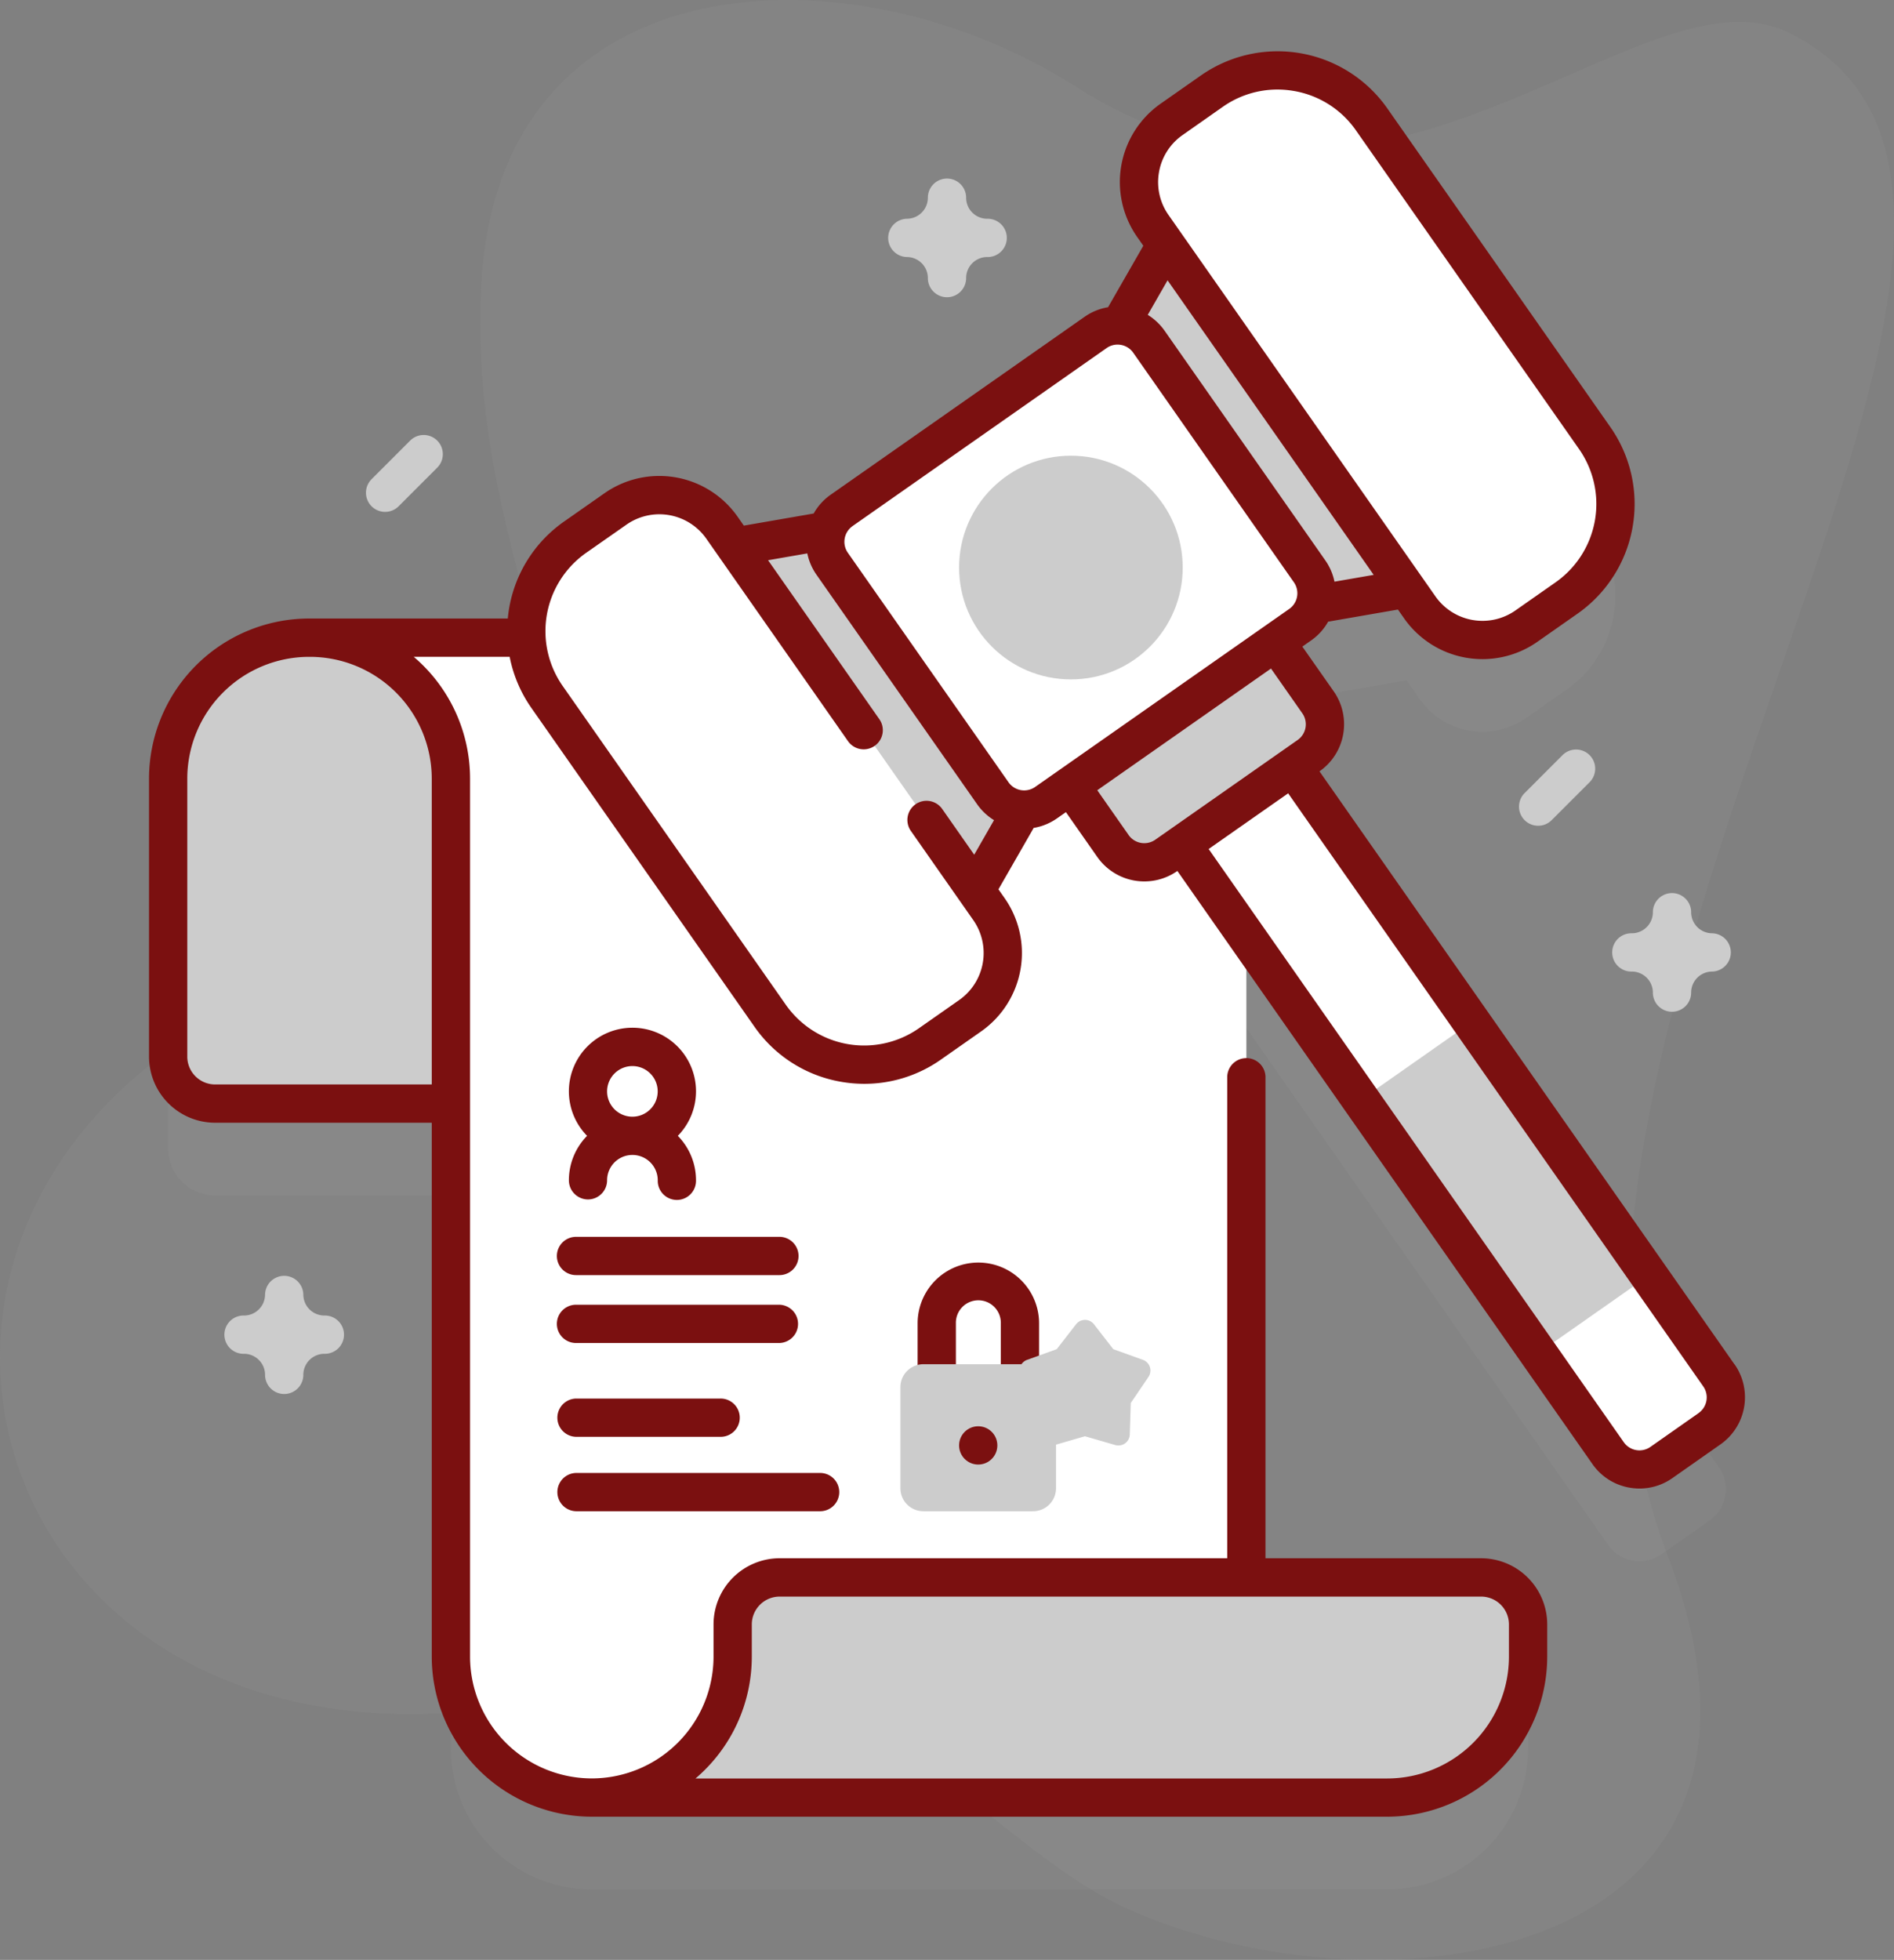 <svg xmlns="http://www.w3.org/2000/svg" width="145.802" height="150.808" viewBox="0 0 145.802 150.808">
  <rect x="0" y="0" width="145.802" height="150.808" fill="#808080" stroke="none"/>
  <g id="Group_1116" data-name="Group 1116" transform="translate(-8.497 0)">
    <path id="Path_518" data-name="Path 518" d="M146.162,2.5c-11.334-5.536-30.939,19.425-54.887,4.143-17.13-10.93-44.42-10.028-45.729,15.3-1.485,28.721,19.9,40.1-14.666,53.831-38.4,15.255-24.571,64.33,20.031,54.936,24.854-5.235,32.361,10.792,44.469,16.205,19.387,8.667,53.57,4.209,41.481-27.257C120.884,78.077,173.791,16,146.162,2.5Z" transform="translate(0 0)" fill="#999898" opacity="0.2" style="isolation: isolate"/>
    <path id="Path_519" data-name="Path 519" d="M171.824,142.816l-32.8-46.843,1.214-.85a2.945,2.945,0,0,0,.723-4.1L137.7,86.367l1.887-1.321a2.931,2.931,0,0,0,1.124-1.55l7.068-1.228,1.011,1.443a5.891,5.891,0,0,0,8.2,1.447l3.093-2.166a8.836,8.836,0,0,0,2.17-12.307L145.093,46.166A8.836,8.836,0,0,0,132.786,44l-3.093,2.166a5.891,5.891,0,0,0-1.447,8.2l1.011,1.443-3.571,6.222a2.93,2.93,0,0,0-1.841.526l-19.561,13.7a2.93,2.93,0,0,0-1.124,1.55l-7.068,1.228-1.011-1.443a5.891,5.891,0,0,0-8.2-1.447l-3.093,2.166a8.829,8.829,0,0,0-3.753,7.74H63.29A10.846,10.846,0,0,0,52.444,96.894v21.388a3.615,3.615,0,0,0,3.615,3.615H74.209v42.555A10.848,10.848,0,0,0,85.057,175.3h61.229a10.846,10.846,0,0,0,10.846-10.846v-2.48a3.615,3.615,0,0,0-3.615-3.615H135.442V109.017l27.85,39.773a2.945,2.945,0,0,0,4.1.723l3.707-2.6a2.946,2.946,0,0,0,.724-4.1Z" transform="translate(-31.002 -29.91)" fill="#999898" opacity="0.2" style="isolation: isolate"/>
    <path id="Path_520" data-name="Path 520" d="M104.169,166.594H63.29A10.846,10.846,0,0,0,52.444,177.44v21.388a3.615,3.615,0,0,0,3.615,3.615H89.707a3.615,3.615,0,0,0,3.615-3.615V177.44A10.846,10.846,0,0,1,104.169,166.594Z" transform="translate(-31.002 -117.524)" fill="#ccc"/>
    <path id="Path_521" data-name="Path 521" d="M172.441,255.85H111.21A10.848,10.848,0,0,1,100.362,245V177.447A10.843,10.843,0,0,0,89.517,166.6h61.23A10.846,10.846,0,0,1,161.6,177.447V245A10.843,10.843,0,0,0,172.441,255.85Z" transform="translate(-57.156 -117.53)" fill="#fff"/>
    <path id="Path_522" data-name="Path 522" d="M256.2,340.93a1.473,1.473,0,0,0,1.473-1.473v-4.946a4.675,4.675,0,1,0-9.35,0v4.946a1.473,1.473,0,0,0,2.946,0v-4.946a1.73,1.73,0,1,1,3.459,0v4.946a1.473,1.473,0,0,0,1.473,1.473Z" transform="translate(-169.187 -232.684)" fill="#7b1010"/>
    <path id="Path_523" data-name="Path 523" d="M254.032,367.7h-8.445a1.767,1.767,0,0,1-1.767-1.767v-7.779a1.767,1.767,0,0,1,1.767-1.767h8.445a1.767,1.767,0,0,1,1.767,1.767v7.779A1.767,1.767,0,0,1,254.032,367.7Z" transform="translate(-166.009 -251.414)" fill="#ccc"/>
    <path id="Path_524" data-name="Path 524" d="M280,353.764l-2.328.676a.875.875,0,0,1-1.118-.812l-.076-2.423L275.12,349.2a.875.875,0,0,1,.427-1.315l2.281-.821,1.486-1.915a.875.875,0,0,1,1.382,0l1.486,1.915,2.281.821a.875.875,0,0,1,.427,1.315l-1.362,2.005-.076,2.423a.875.875,0,0,1-1.118.813Z" transform="translate(-187.983 -243.248)" fill="#ccc"/>
    <path id="Path_525" data-name="Path 525" d="M163.16,429.024h61.231a10.846,10.846,0,0,0,10.846-10.846V415.7a3.615,3.615,0,0,0-3.615-3.615h-54a3.615,3.615,0,0,0-3.615,3.615v2.48A10.845,10.845,0,0,1,163.16,429.024Z" transform="translate(-109.107 -290.705)" fill="#ccc"/>
    <g id="Group_355" data-name="Group 355" transform="translate(49.013 5.419)">
      <g id="Group_348" data-name="Group 348" transform="translate(49.007 51.421)">
        <path id="Path_526" data-name="Path 526" d="M355.233,242.1l-34.27-48.942-8.533,5.975,34.27,48.942a2.945,2.945,0,0,0,4.1.723l3.707-2.6A2.945,2.945,0,0,0,355.233,242.1Z" transform="translate(-312.431 -193.107)" fill="#ccc"/>
        <g id="Group_347" data-name="Group 347" transform="translate(0.009)">
          <path id="Path_527" data-name="Path 527" d="M312.462,198.955l8.531-5.979,15.265,21.78-8.531,5.979Z" transform="translate(-312.462 -192.976)" fill="#fff"/>
          <path id="Path_528" data-name="Path 528" d="M410.5,339.194l5.383,7.689a2.945,2.945,0,0,0,4.1.723l3.707-2.6a2.946,2.946,0,0,0,.723-4.1l-5.384-7.689Z" transform="translate(-381.624 -291.911)" fill="#fff"/>
        </g>
      </g>
      <path id="Path_529" data-name="Path 529" d="M305.771,175.2l-10.961,7.675a2.946,2.946,0,0,1-4.1-.723l-3.617-5.166,15.787-11.054,3.617,5.166A2.946,2.946,0,0,1,305.771,175.2Z" transform="translate(-245.548 -122.477)" fill="#ccc"/>
      <g id="Group_354" data-name="Group 354">
        <path id="Path_530" data-name="Path 530" d="M218.476,154.916l-6.9,12.023-19.82-28.306,13.658-2.372Z" transform="translate(-178.294 -101.546)" fill="#ccc"/>
        <path id="Path_531" data-name="Path 531" d="M307.347,86.8l13.658-2.372L301.186,56.12l-6.9,12.023Z" transform="translate(-250.623 -45.009)" fill="#ccc"/>
        <path id="Path_532" data-name="Path 532" d="M260.743,108.054l-19.561,13.7a2.945,2.945,0,0,1-4.1-.723l-12.367-17.662a2.945,2.945,0,0,1,.723-4.1L245,85.567a2.945,2.945,0,0,1,4.1.723l12.367,17.662a2.946,2.946,0,0,1-.723,4.1Z" transform="translate(-201.167 -65.406)" fill="#fff"/>
        <g id="Group_353" data-name="Group 353">
          <g id="Group_350" data-name="Group 350" transform="translate(0 32.679)">
            <g id="Group_349" data-name="Group 349">
              <path id="Path_533" data-name="Path 533" d="M180.218,169.406l-3.093,2.165a8.836,8.836,0,0,1-12.307-2.17l-17.169-24.52a8.836,8.836,0,0,1,2.17-12.307l3.093-2.165a5.891,5.891,0,0,1,8.2,1.447L181.665,161.2a5.891,5.891,0,0,1-1.447,8.2Z" transform="translate(-146.051 -129.344)" fill="#fff"/>
            </g>
          </g>
          <g id="Group_352" data-name="Group 352" transform="translate(47.165)">
            <g id="Group_351" data-name="Group 351">
              <path id="Path_534" data-name="Path 534" d="M336,61.158l3.093-2.165a8.836,8.836,0,0,0,2.17-12.307L324.09,22.166A8.836,8.836,0,0,0,311.783,20l-3.093,2.166a5.891,5.891,0,0,0-1.447,8.2l20.548,29.345a5.891,5.891,0,0,0,8.2,1.447Z" transform="translate(-306.178 -18.398)" fill="#fff"/>
            </g>
          </g>
        </g>
        <circle id="Ellipse_56" data-name="Ellipse 56" cx="8.607" cy="8.607" r="8.607" transform="translate(33.316 29.646)" fill="#ccc"/>
      </g>
    </g>
    <g id="Group_356" data-name="Group 356" transform="translate(19.969 3.944)">
      <circle id="Ellipse_57" data-name="Ellipse 57" cx="1.473" cy="1.473" r="1.473" transform="translate(62.359 105.804)" fill="#7b1010"/>
      <path id="Path_535" data-name="Path 535" d="M169.5,114.438,137.549,68.8l.008-.006a4.418,4.418,0,0,0,1.085-6.153L136.229,59.2l.681-.477a4.4,4.4,0,0,0,1.305-1.44l5.372-.933.474.677a7.37,7.37,0,0,0,10.256,1.808l3.093-2.166a10.309,10.309,0,0,0,2.532-14.358L142.772,17.789a10.309,10.309,0,0,0-14.358-2.532l-3.093,2.166a7.364,7.364,0,0,0-1.808,10.256l.474.677-2.715,4.73a4.4,4.4,0,0,0-1.8.734l-19.561,13.7a4.385,4.385,0,0,0-1.3,1.439l-5.375.933-.474-.677A7.364,7.364,0,0,0,82.505,47.4l-3.093,2.166a10.243,10.243,0,0,0-4.24,6.655c-.048.273-.082.546-.109.819H59.836c-.013,0-.025,0-.038,0s-.023,0-.035,0A12.333,12.333,0,0,0,47.445,69.362V90.75a5.094,5.094,0,0,0,5.088,5.088H69.21v41.08a12.333,12.333,0,0,0,12.319,12.319H142.76a12.333,12.333,0,0,0,12.319-12.318v-2.48a5.094,5.094,0,0,0-5.088-5.088h-16.6V92.377a1.473,1.473,0,1,0-2.945,0V129.35H95.99a5.094,5.094,0,0,0-5.088,5.088v2.48a9.384,9.384,0,0,1-9.373,9.373h0a9.384,9.384,0,0,1-9.371-9.374V69.362a12.3,12.3,0,0,0-4.334-9.374h7.384a10.277,10.277,0,0,0,1.676,3.939L94.05,88.446a10.241,10.241,0,0,0,6.655,4.239,10.428,10.428,0,0,0,1.812.159,10.231,10.231,0,0,0,5.891-1.867l3.093-2.166a7.364,7.364,0,0,0,1.808-10.256l-.474-.677,2.712-4.725a4.4,4.4,0,0,0,1.8-.738l.681-.477,2.413,3.446A4.422,4.422,0,0,0,126.6,76.47l.008-.006L158.559,122.1a4.39,4.39,0,0,0,2.852,1.817,4.5,4.5,0,0,0,.777.068,4.385,4.385,0,0,0,2.525-.8l3.707-2.6a4.423,4.423,0,0,0,1.085-6.153ZM93.847,136.918v-2.48A2.145,2.145,0,0,1,95.99,132.3h54a2.145,2.145,0,0,1,2.143,2.143v2.48a9.384,9.384,0,0,1-9.373,9.373H89.514A12.3,12.3,0,0,0,93.847,136.918ZM69.21,69.362V92.893H52.533A2.145,2.145,0,0,1,50.39,90.75V69.362a9.384,9.384,0,0,1,9.373-9.373c.013,0,.025,0,.038,0s.023,0,.035,0a9.384,9.384,0,0,1,9.374,9.373Zm55.985-46.674a4.39,4.39,0,0,1,1.817-2.852L130.1,17.67a7.308,7.308,0,0,1,4.208-1.334,7.439,7.439,0,0,1,1.294.114,7.316,7.316,0,0,1,4.753,3.028L157.529,44a7.364,7.364,0,0,1-1.808,10.256l-3.093,2.166a4.423,4.423,0,0,1-6.153-1.085L125.927,25.989a4.388,4.388,0,0,1-.732-3.3Zm16.526,30.993-3.019.524a4.408,4.408,0,0,0-.707-1.64L125.628,34.9a4.407,4.407,0,0,0-1.3-1.226l1.525-2.658ZM101.6,49.929l19.561-13.7a1.46,1.46,0,0,1,.841-.267,1.484,1.484,0,0,1,.259.023,1.462,1.462,0,0,1,.951.606l12.367,17.662a1.473,1.473,0,0,1-.362,2.051L115.659,70a1.473,1.473,0,0,1-2.051-.362L101.241,51.98a1.475,1.475,0,0,1,.362-2.051ZM108.509,71.7a1.473,1.473,0,1,0-2.413,1.69l4.8,6.855a4.418,4.418,0,0,1-1.085,6.153l-3.093,2.166a7.363,7.363,0,0,1-10.255-1.808L79.294,62.237A7.364,7.364,0,0,1,81.1,51.982L84.2,49.816A4.418,4.418,0,0,1,90.349,50.9l10.9,15.571a1.473,1.473,0,1,0,2.413-1.69L95.1,52.554l3.02-.525a4.391,4.391,0,0,0,.706,1.64l12.367,17.661a4.407,4.407,0,0,0,1.3,1.226l-1.525,2.658Zm14.346,2-2.413-3.446,13.374-9.365,2.413,3.446a1.473,1.473,0,0,1-.362,2.051l-10.962,7.676a1.475,1.475,0,0,1-2.051-.362Zm43.875,44.482-3.707,2.6a1.473,1.473,0,0,1-2.051-.362L129.016,74.775l6.12-4.285,31.955,45.637a1.474,1.474,0,0,1-.361,2.052Z" transform="translate(-47.445 -13.39)" fill="#7b1010"/>
      <path id="Path_536" data-name="Path 536" d="M155.513,368.3h11.094a1.473,1.473,0,1,0,0-2.945H155.513a1.473,1.473,0,0,0,0,2.945Z" transform="translate(-122.643 -261.683)" fill="#7b1010"/>
      <path id="Path_537" data-name="Path 537" d="M155.513,387.741h18.753a1.473,1.473,0,1,0,0-2.945H155.513a1.473,1.473,0,0,0,0,2.945Z" transform="translate(-122.643 -275.399)" fill="#7b1010"/>
      <path id="Path_538" data-name="Path 538" d="M154.04,324.584a1.473,1.473,0,0,0,1.473,1.473h15.619a1.473,1.473,0,1,0,0-2.945H155.513A1.473,1.473,0,0,0,154.04,324.584Z" transform="translate(-122.643 -231.884)" fill="#7b1010"/>
      <path id="Path_539" data-name="Path 539" d="M155.513,343.795h15.619a1.473,1.473,0,0,0,0-2.946H155.513a1.473,1.473,0,0,0,0,2.946Z" transform="translate(-122.643 -244.397)" fill="#7b1010"/>
      <path id="Path_540" data-name="Path 540" d="M158.633,281.712a1.473,1.473,0,0,0,1.473-1.473,1.948,1.948,0,0,1,3.9,0,1.473,1.473,0,1,0,2.945,0,4.874,4.874,0,0,0-1.4-3.42,4.893,4.893,0,1,0-6.985,0,4.875,4.875,0,0,0-1.4,3.42A1.473,1.473,0,0,0,158.633,281.712Zm3.421-10.262a1.948,1.948,0,1,1-1.948,1.948A1.95,1.95,0,0,1,162.053,271.45Z" transform="translate(-124.844 -193.362)" fill="#7b1010"/>
    </g>
    <path id="Path_541" data-name="Path 541" d="M71.839,342.3a1.473,1.473,0,0,1-1.473-1.473,1.622,1.622,0,0,0-1.62-1.62,1.473,1.473,0,1,1,0-2.945,1.622,1.622,0,0,0,1.62-1.62,1.473,1.473,0,0,1,2.945,0,1.622,1.622,0,0,0,1.62,1.62,1.473,1.473,0,1,1,0,2.945,1.622,1.622,0,0,0-1.62,1.62A1.473,1.473,0,0,1,71.839,342.3Z" transform="translate(-41.464 -235.035)" fill="#ccc"/>
    <path id="Path_542" data-name="Path 542" d="M434.549,242.442a1.473,1.473,0,0,1-1.473-1.473,1.622,1.622,0,0,0-1.62-1.62,1.473,1.473,0,1,1,0-2.945,1.622,1.622,0,0,0,1.62-1.62,1.473,1.473,0,0,1,2.946,0,1.622,1.622,0,0,0,1.62,1.62,1.473,1.473,0,0,1,0,2.945,1.622,1.622,0,0,0-1.62,1.62A1.473,1.473,0,0,1,434.549,242.442Z" transform="translate(-297.339 -164.59)" fill="#ccc"/>
    <path id="Path_543" data-name="Path 543" d="M245.065,55.778a1.473,1.473,0,0,1-1.473-1.473,1.622,1.622,0,0,0-1.62-1.62,1.473,1.473,0,0,1,0-2.945,1.622,1.622,0,0,0,1.62-1.62,1.473,1.473,0,0,1,2.946,0,1.622,1.622,0,0,0,1.62,1.62,1.473,1.473,0,1,1,0,2.945,1.622,1.622,0,0,0-1.62,1.62A1.473,1.473,0,0,1,245.065,55.778Z" transform="translate(-163.667 -32.907)" fill="#ccc"/>
    <path id="Path_544" data-name="Path 544" d="M406.972,201.6a1.473,1.473,0,0,1-1.042-2.514l2.945-2.945a1.473,1.473,0,0,1,2.083,2.082l-2.945,2.945A1.466,1.466,0,0,1,406.972,201.6Z" transform="translate(-280.067 -138.06)" fill="#ccc"/>
    <path id="Path_545" data-name="Path 545" d="M105.618,119.616a1.473,1.473,0,0,1-1.042-2.514l2.945-2.945a1.473,1.473,0,1,1,2.083,2.082l-2.945,2.945A1.468,1.468,0,0,1,105.618,119.616Z" transform="translate(-67.475 -80.228)" fill="#ccc"/>
  </g>
</svg>
